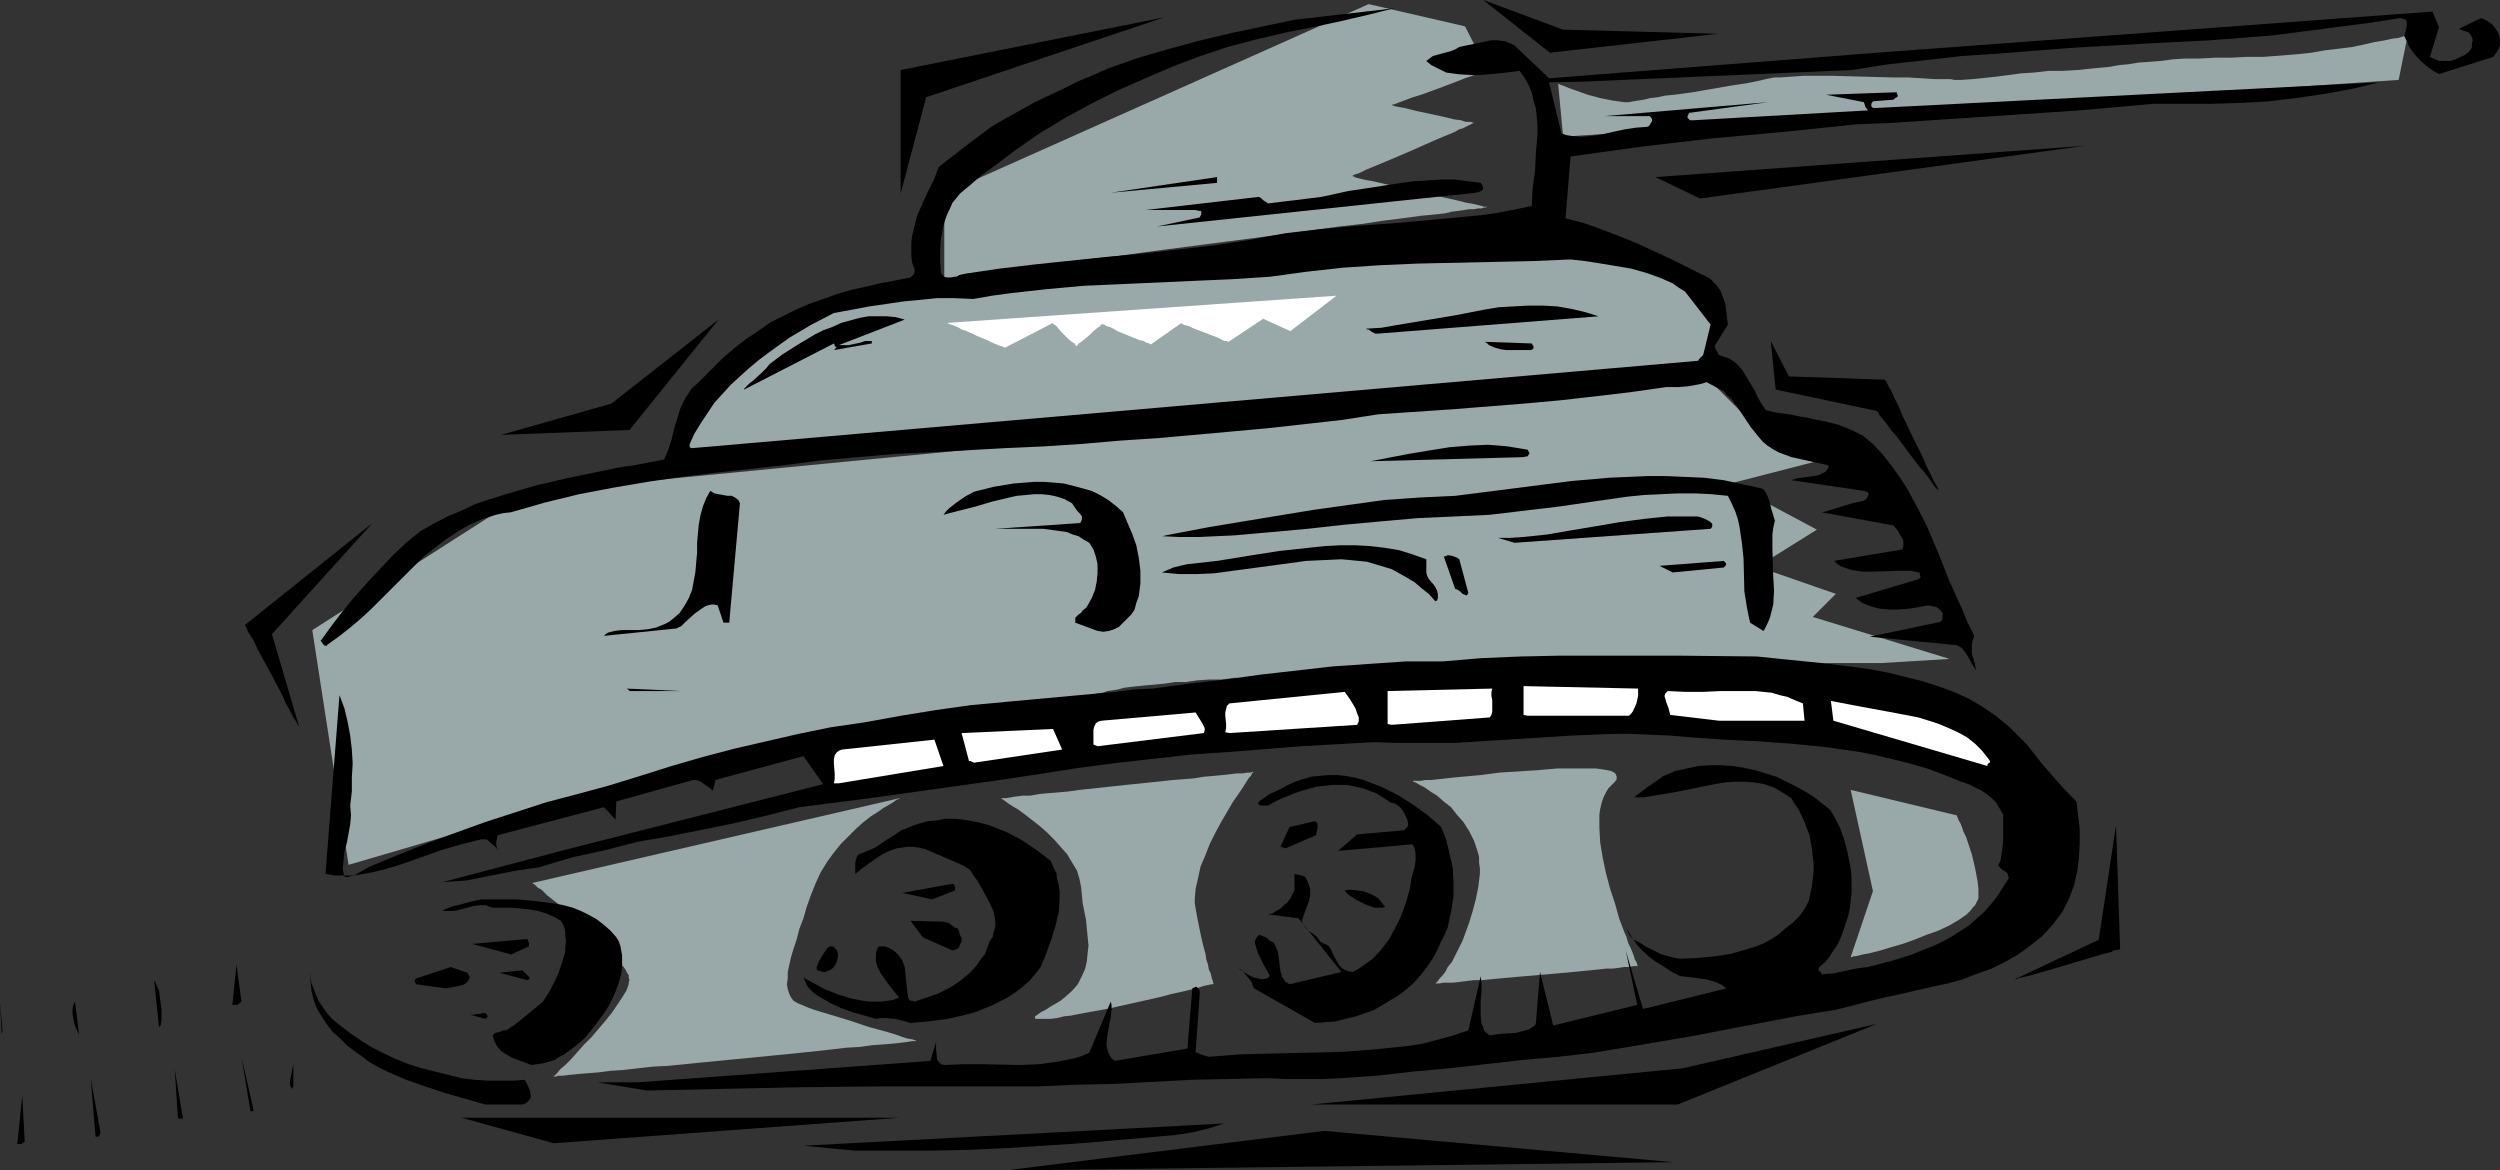 <?xml version="1.0" encoding="UTF-8" standalone="no"?>
<svg
   version="1.0"
   width="129.724mm"
   height="60.733mm"
   id="svg67"
   sodipodi:docname="Tank 21.wmf"
   xmlns:inkscape="http://www.inkscape.org/namespaces/inkscape"
   xmlns:sodipodi="http://sodipodi.sourceforge.net/DTD/sodipodi-0.dtd"
   xmlns="http://www.w3.org/2000/svg"
   xmlns:svg="http://www.w3.org/2000/svg">
  <rect width="100%" height="100%" fill="#333333" stroke="none"/>
  <sodipodi:namedview
     id="namedview67"
     pagecolor="#ffffff"
     bordercolor="#000000"
     borderopacity="0.25"
     inkscape:showpageshadow="2"
     inkscape:pageopacity="0.0"
     inkscape:pagecheckerboard="0"
     inkscape:deskcolor="#d1d1d1"
     inkscape:document-units="mm" />
  <defs
     id="defs1">
    <pattern
       id="WMFhbasepattern"
       patternUnits="userSpaceOnUse"
       width="6"
       height="6"
       x="0"
       y="0" />
  </defs>
  <path
     style="fill:#99a8a8;fill-opacity:1;fill-rule:evenodd;stroke:none"
     d="m 362.953,154.912 4.363,19.869 -4.363,12.923 v 0 h 0.323 l 0.162,-0.162 h 0.485 l 0.646,-0.162 0.646,-0.162 0.808,-0.162 0.808,-0.162 1.939,-0.485 2.101,-0.646 2.262,-0.646 2.262,-0.808 2.424,-0.969 2.262,-0.808 2.101,-0.969 1.939,-1.131 1.616,-1.131 0.646,-0.646 0.485,-0.646 0.485,-0.485 0.323,-0.646 0.323,-0.646 v -0.646 -1.292 l -0.162,-1.454 -0.485,-2.585 -0.646,-2.746 -0.808,-2.423 -0.323,-0.969 -0.485,-0.969 -0.323,-0.969 -0.323,-0.808 -0.323,-0.485 -0.162,-0.485 -0.162,-0.323 v -0.162 z"
     id="path1" />
  <path
     style="fill:#99a8a8;fill-opacity:1;fill-rule:evenodd;stroke:none"
     d="m 276.982,153.135 h 0.162 v 0.162 l 0.485,0.162 0.808,0.485 0.97,0.485 1.131,0.808 1.293,0.808 1.293,1.131 1.454,1.131 1.131,1.454 1.293,1.454 1.131,1.777 0.97,1.938 0.646,1.938 0.323,1.131 v 1.131 l 0.162,1.131 v 1.131 l -0.162,1.292 -0.162,1.292 -0.485,2.423 -0.646,2.423 -0.646,2.1 -0.646,1.777 -0.646,1.777 -0.808,1.615 -0.646,1.292 -0.646,1.292 -0.808,0.969 -0.485,0.969 -0.646,0.808 -0.485,0.485 -0.323,0.485 -0.323,0.323 -0.162,0.162 h -0.162 0.485 0.485 l 0.808,-0.162 h 0.808 1.131 l 1.293,-0.162 1.293,-0.162 1.454,-0.162 h 1.454 l 3.394,-0.323 3.555,-0.323 7.595,-0.646 3.555,-0.323 3.232,-0.323 1.616,-0.162 1.454,-0.162 h 1.293 l 1.293,-0.162 0.97,-0.162 h 0.97 l 0.808,-0.162 h 0.485 0.323 0.162 l -0.162,-0.162 v -0.162 l -0.162,-0.485 -0.323,-0.485 -0.162,-0.646 -0.323,-0.808 -0.323,-0.808 -0.485,-0.969 -0.323,-1.131 -0.485,-1.131 -0.97,-2.585 -0.808,-2.908 -0.97,-2.908 -0.808,-3.069 -0.646,-3.069 -0.485,-2.908 -0.162,-2.908 v -1.292 -1.292 l 0.162,-1.131 0.323,-1.292 0.323,-0.969 0.485,-0.969 0.485,-0.808 0.646,-0.646 0.646,-0.646 0.323,-0.485 v -0.485 l -0.162,-0.485 -0.323,-0.323 -0.646,-0.323 -0.808,-0.162 -0.97,-0.162 -1.131,-0.162 h -1.293 -1.454 -1.616 -1.616 -1.616 l -3.717,0.323 -7.595,0.485 -3.717,0.485 -3.555,0.323 -1.778,0.162 -1.454,0.162 -1.454,0.162 -1.454,0.162 h -1.131 l -0.97,0.162 h -0.97 z"
     id="path2" />
  <path
     style="fill:#99a8a8;fill-opacity:1;fill-rule:evenodd;stroke:none"
     d="m 196.344,156.528 v 0 l 0.162,0.162 0.485,0.323 0.646,0.485 0.97,0.646 1.131,0.646 1.293,0.969 1.454,1.131 1.454,1.131 1.454,1.292 1.293,1.292 1.293,1.454 1.293,1.454 0.97,1.615 0.97,1.615 0.485,1.615 0.323,1.615 0.323,3.231 0.646,3.231 0.323,3.392 0.162,1.615 -0.162,1.454 -0.162,1.615 -0.323,1.454 -0.646,1.454 -0.808,1.615 -1.131,1.292 -1.454,1.292 -0.808,0.646 -0.808,0.485 -1.131,0.646 -0.97,0.646 -0.646,0.323 -0.323,0.162 -0.646,0.485 -0.485,0.323 v 0.323 l 0.162,0.162 h 0.485 0.646 0.808 0.97 l 1.293,-0.162 1.293,-0.323 1.454,-0.162 1.616,-0.323 1.778,-0.323 3.555,-0.646 7.272,-1.615 3.555,-0.808 1.778,-0.485 1.454,-0.323 1.454,-0.323 1.293,-0.323 1.293,-0.323 0.97,-0.323 0.808,-0.162 0.646,-0.162 h 0.323 l 0.162,-0.162 v 0 l -0.162,-0.162 v -0.323 l -0.162,-0.323 -0.162,-0.646 -0.162,-0.646 -0.323,-0.646 -0.162,-0.969 -0.323,-0.969 -0.162,-1.131 -0.323,-1.131 -0.323,-1.292 -0.323,-1.454 -0.323,-1.615 -0.323,-1.615 -0.323,-1.777 -0.162,-0.969 v -0.969 l 0.162,-1.938 0.485,-2.1 0.485,-2.261 0.97,-2.261 0.808,-2.1 1.131,-2.261 1.131,-2.1 1.131,-1.938 1.131,-1.938 1.131,-1.615 0.97,-1.454 0.808,-1.292 0.323,-0.485 0.323,-0.323 0.162,-0.323 0.162,-0.323 h 0.162 v -0.162 h -0.162 l -0.323,0.162 h -0.646 l -0.97,0.162 h -1.131 l -1.454,0.162 -1.454,0.162 -1.616,0.162 -1.939,0.162 -1.939,0.323 -2.101,0.162 -2.101,0.162 -4.525,0.485 -4.686,0.485 -4.525,0.485 -4.525,0.485 -2.262,0.323 -1.939,0.162 -1.939,0.162 -1.778,0.162 -1.778,0.323 h -1.454 l -1.293,0.162 -0.97,0.162 -0.97,0.162 h -0.646 z"
     id="path3" />
  <path
     style="fill:#99a8a8;fill-opacity:1;fill-rule:evenodd;stroke:none"
     d="m 104.393,173.166 72.074,-16.638 -0.162,0.162 -0.485,0.162 -0.646,0.485 -0.808,0.485 -1.131,0.646 -1.131,0.808 -1.293,0.808 -1.454,1.131 -1.454,1.292 -1.454,1.454 -1.454,1.454 -1.454,1.777 -1.293,1.777 -1.293,2.1 -0.97,2.1 -0.97,2.423 -0.808,2.261 -0.646,2.261 -0.808,2.1 -0.485,1.938 -0.646,1.938 -0.485,1.615 -0.323,1.454 -0.323,1.454 v 1.292 l -0.162,1.131 0.162,0.969 0.323,0.969 0.323,0.646 0.485,0.646 0.808,0.485 0.808,0.323 1.131,0.485 1.293,0.485 1.616,0.485 1.616,0.485 3.717,1.131 3.878,1.292 1.778,0.485 1.778,0.485 1.616,0.485 1.293,0.485 1.131,0.323 0.97,0.162 0.323,0.162 h 0.162 l 0.162,0.162 v 0 0 h -0.162 -0.162 -0.485 l -0.97,0.162 -1.293,0.162 -1.454,0.162 -1.939,0.162 -2.262,0.162 -2.262,0.323 -2.747,0.162 -2.747,0.323 -2.909,0.323 -3.07,0.323 -6.464,0.646 -6.626,0.646 -6.626,0.646 -6.464,0.646 -3.07,0.162 -2.909,0.323 -2.747,0.323 -2.586,0.162 -2.424,0.323 -2.101,0.162 -1.939,0.162 -1.616,0.162 -1.293,0.162 h -0.97 l -0.323,0.162 h -0.485 v -0.162 h 0.162 l 0.162,-0.162 0.323,-0.323 0.646,-0.808 0.97,-0.808 1.131,-1.131 1.293,-1.454 1.293,-1.454 1.454,-1.454 2.747,-3.231 1.293,-1.615 0.97,-1.454 0.97,-1.454 0.808,-1.292 0.485,-1.292 v -0.485 l 0.162,-0.323 -0.162,-0.485 v -0.485 l -0.323,-0.485 -0.323,-0.646 -0.485,-0.646 -0.485,-0.646 -1.293,-1.454 -1.454,-1.615 -1.454,-1.615 -3.555,-3.069 -1.778,-1.615 -1.778,-1.454 -1.616,-1.292 -1.454,-1.131 -1.131,-1.131 -0.646,-0.323 -0.323,-0.323 -0.323,-0.323 -0.323,-0.162 z"
     id="path4" />
  <path
     style="fill:#99a8a8;fill-opacity:1;fill-rule:evenodd;stroke:none"
     d="m 305.585,16.477 0.97,10.338 163.862,-11.146 1.778,-8.723 h -0.162 v 0 l -0.323,0.162 h -0.323 l -0.485,0.162 -0.485,0.162 -1.293,0.162 -1.454,0.323 -1.939,0.323 -2.101,0.485 -2.262,0.485 -2.586,0.323 -2.747,0.323 -2.747,0.485 -3.07,0.323 -6.302,0.485 h -3.232 l -3.232,0.162 h -3.07 l -2.909,0.162 h -2.747 l -2.586,0.162 -2.424,0.323 -2.101,0.162 -2.262,0.162 -1.939,0.323 -1.778,0.162 -1.778,0.323 -3.394,0.323 -3.07,0.323 -2.909,0.162 h -2.747 l -2.747,0.323 -2.586,0.162 -2.424,0.323 -2.424,0.323 -4.686,0.485 -2.262,0.162 h -1.293 l -0.808,-0.162 h -0.97 -2.101 l -2.586,-0.162 -2.586,-0.162 h -2.909 l -5.979,-0.162 -5.979,-0.162 h -2.909 -2.747 l -2.424,0.162 -2.262,0.162 h -1.131 l -1.616,0.323 -0.646,0.162 -1.454,0.323 -1.616,0.323 -3.232,0.485 -7.434,1.292 -3.555,0.485 -1.778,0.162 -1.454,0.323 -1.454,0.162 -1.293,0.323 -1.131,0.162 -0.97,0.162 -0.808,0.162 h -0.97 l -1.131,-0.162 -1.131,-0.162 -2.424,-0.485 -2.424,-0.646 -2.262,-0.808 -0.97,-0.323 -0.808,-0.323 -0.808,-0.323 -0.485,-0.162 -0.323,-0.162 z"
     id="path5" />
  <path
     style="fill:#99a8a8;fill-opacity:1;fill-rule:evenodd;stroke:none"
     d="M 287.324,5.169 268.417,0.808 185.193,37.961 v 0.162 0.646 15.023 0.485 0.162 h 0.323 0.485 0.485 l 0.646,-0.162 h 0.646 l 0.97,-0.162 1.131,-0.162 1.131,-0.162 1.131,-0.162 1.454,-0.162 1.454,-0.162 1.616,-0.162 1.616,-0.323 3.555,-0.323 3.878,-0.646 4.202,-0.485 4.363,-0.646 4.686,-0.485 4.686,-0.646 4.848,-0.646 19.877,-2.585 4.848,-0.646 4.848,-0.646 4.525,-0.646 4.363,-0.485 4.202,-0.646 3.878,-0.485 3.555,-0.485 1.778,-0.162 1.616,-0.162 1.454,-0.162 1.293,-0.323 1.293,-0.162 1.131,-0.162 0.97,-0.162 h 0.97 l 0.808,-0.162 h 0.646 l 0.485,-0.162 h 0.323 l 0.323,-0.162 v 0 0 h -0.323 -0.323 l -0.485,-0.162 -0.646,-0.162 -0.646,-0.162 -0.808,-0.162 -0.97,-0.162 -1.939,-0.485 -2.262,-0.485 -4.848,-1.131 -5.01,-1.131 -2.101,-0.485 -2.101,-0.485 -0.97,-0.162 -0.808,-0.162 -0.646,-0.162 -0.646,-0.162 -0.485,-0.162 -0.162,-0.162 h -0.323 v 0 0 l 0.162,-0.162 0.323,-0.162 0.485,-0.162 0.485,-0.162 0.646,-0.323 0.646,-0.323 0.808,-0.323 1.939,-0.808 1.939,-0.808 4.525,-1.938 4.363,-1.938 1.939,-0.808 1.939,-0.808 0.808,-0.485 0.646,-0.162 0.646,-0.323 0.646,-0.323 0.323,-0.162 0.323,-0.162 0.323,-0.162 v 0 h -0.162 l -0.485,-0.162 h -0.97 l -0.97,-0.323 -1.293,-0.162 -1.293,-0.323 -2.909,-0.646 -3.07,-0.646 -1.293,-0.323 -1.293,-0.323 -0.97,-0.162 -0.808,-0.162 -0.485,-0.162 -0.162,-0.162 v 0 0 h 0.162 0.162 l 0.485,-0.162 0.808,-0.323 1.293,-0.485 1.293,-0.485 1.616,-0.485 3.555,-1.292 3.394,-1.292 1.616,-0.646 1.454,-0.485 1.131,-0.485 0.97,-0.323 0.646,-0.162 0.162,-0.162 v 0 z"
     id="path6" />
  <path
     style="fill:#99a8a8;fill-opacity:1;fill-rule:evenodd;stroke:none"
     d="M 68.357,169.612 61.246,123.574 103.424,96.598 334.835,74.145 l 10.827,10.823 14.382,4.523 -20.685,5.331 16.968,9.046 -11.635,7.269 15.352,5.331 -4.525,4.523 26.826,8.238 -13.413,0.808 h -3.232 -1.131 -5.979 l -1.778,0.162 h -4.04 -2.262 -2.262 -2.424 -2.586 l -5.171,0.162 -5.656,0.162 h -5.979 l -6.141,0.162 h -6.302 l -6.464,0.162 -6.464,0.162 -13.251,0.323 -13.251,0.323 -6.302,0.323 -6.302,0.162 -6.141,0.162 -5.656,0.323 -5.494,0.323 h -2.586 l -2.586,0.323 h -2.424 l -2.262,0.162 -2.262,0.323 h -2.101 l -2.101,0.323 -1.778,0.162 -1.778,0.162 -1.616,0.162 -1.454,0.162 -1.293,0.162 -1.131,0.323 -0.97,0.162 -1.131,0.162 -0.97,0.323 -1.131,0.162 -1.293,0.323 -2.747,0.646 -3.07,0.646 -3.394,0.646 -3.555,0.808 -3.878,0.808 -4.04,0.646 -4.04,0.969 -4.363,0.808 -9.05,1.777 -18.261,3.715 -4.525,0.969 -4.363,0.808 -4.363,0.969 -4.202,0.808 -4.04,0.808 -3.717,0.646 -3.555,0.646 -3.394,0.808 -2.909,0.485 -2.747,0.646 -1.293,0.162 -1.131,0.162 -1.131,0.323 -0.808,0.162 -0.97,0.162 -0.808,0.162 -0.485,0.162 -0.646,0.162 h -0.485 -0.162 l -0.323,0.162 v 0 z"
     id="path7" />
  <path
     style="fill:#000000;fill-opacity:1;fill-rule:evenodd;stroke:none"
     d="m 167.741,225.665 h 7.272 7.434 l 7.434,-0.162 7.272,-0.323 7.434,-0.485 7.434,-0.485 14.867,-1.292 3.555,-0.323 3.232,-0.485 3.394,-0.808 1.454,-0.485 1.616,-0.485 -82.578,4.361 z"
     id="path8" />
  <path
     style="fill:#000000;fill-opacity:1;fill-rule:evenodd;stroke:none"
     d="m 4.202,224.372 0.646,-0.485 -0.485,-9.046 -0.97,9.531 z"
     id="path9" />
  <path
     style="fill:#000000;fill-opacity:1;fill-rule:evenodd;stroke:none"
     d="m 19.392,222.918 0.323,-0.808 -1.939,-10.661 0.97,11.469 z"
     id="path10" />
  <path
     style="fill:#000000;fill-opacity:1;fill-rule:evenodd;stroke:none"
     d="m 35.875,219.365 -1.616,-9.692 0.646,9.692 z"
     id="path11" />
  <path
     style="fill:#000000;fill-opacity:1;fill-rule:evenodd;stroke:none"
     d="m 49.773,217.911 -2.424,-10.661 1.778,10.661 z"
     id="path12" />
  <path
     style="fill:#000000;fill-opacity:1;fill-rule:evenodd;stroke:none"
     d="m 95.182,216.619 h 7.272 l 0.485,-0.162 0.323,-0.162 0.485,-0.485 0.323,-0.485 v -0.646 l -0.162,-0.808 -0.323,-0.808 -0.323,-0.646 -0.323,-0.646 -2.262,0.162 h -2.586 -2.424 l -2.586,-0.162 -2.586,-0.323 -2.586,-0.646 -2.586,-0.646 -2.586,-0.646 -2.586,-0.808 -2.424,-0.969 -2.424,-1.131 -2.262,-1.131 -2.101,-1.292 -2.101,-1.454 -1.939,-1.454 -1.778,-1.454 -0.97,-1.131 -0.808,-1.131 -0.808,-1.131 -0.485,-1.131 -0.485,-1.292 -0.485,-1.131 -0.162,-1.131 -0.162,-1.131 0.162,1.938 0.162,1.777 0.485,1.938 0.646,1.615 0.97,1.615 0.97,1.454 1.131,1.454 1.293,1.131 1.454,1.454 1.454,1.131 1.616,1.131 1.454,1.131 1.778,0.969 1.616,0.808 3.717,1.615 3.717,1.292 3.878,1.292 z"
     id="path13" />
  <path
     style="fill:#000000;fill-opacity:1;fill-rule:evenodd;stroke:none"
     d="m 57.53,213.065 v -5.815 0 0.646 0.808 l -0.323,1.615 -0.162,0.808 -0.162,0.808 v 0.808 l 0.323,0.808 z"
     id="path14" />
  <path
     style="fill:#000000;fill-opacity:1;fill-rule:evenodd;stroke:none"
     d="m 126.856,213.873 15.029,-0.323 15.19,-0.323 15.352,-0.162 h 15.352 7.757 7.757 l 7.595,-0.323 7.595,-0.162 15.029,-0.808 7.595,-0.162 7.595,-0.162 3.555,0.162 h 7.272 l 3.555,-0.162 6.949,-0.485 7.11,-0.808 7.11,-0.646 7.11,-0.808 7.11,-0.808 7.272,-0.646 6.949,-0.808 6.787,-1.131 6.626,-1.131 6.626,-1.131 6.626,-1.292 6.787,-1.292 6.787,-1.292 7.11,-1.131 6.302,-1.615 3.232,-0.808 3.07,-0.646 6.302,-1.454 3.07,-0.646 2.909,-0.808 2.909,-1.131 2.747,-0.969 2.586,-1.292 2.586,-1.454 2.424,-1.777 2.262,-1.777 2.101,-2.261 0.97,-1.292 0.97,-1.292 0.646,-1.292 0.646,-1.292 0.97,-2.585 0.646,-2.746 0.323,-2.746 0.162,-2.746 v -2.746 l -0.323,-2.746 -0.323,-2.746 -1.939,-1.938 -1.616,-1.777 -3.232,-3.715 -2.909,-3.715 -1.778,-1.777 -1.778,-1.777 -2.586,-2.1 -2.586,-1.777 -2.747,-1.615 -2.909,-1.292 -3.07,-1.131 -3.07,-0.969 -3.232,-0.808 -3.232,-0.808 -3.232,-0.646 -3.394,-0.485 -6.626,-0.808 -3.232,-0.323 -3.232,-0.323 -6.302,-0.646 -15.514,-0.162 h -7.757 -7.595 -7.757 l -7.595,0.162 -7.757,0.323 -7.595,0.646 h -7.272 l -7.11,0.485 -7.11,0.485 -7.11,0.808 -7.11,0.808 -6.949,0.969 -7.11,0.808 -7.272,0.969 -3.555,0.162 -3.717,0.485 -7.11,0.646 -14.059,1.292 -6.949,0.646 -6.949,0.969 -6.949,1.131 -7.11,1.292 -6.626,0.969 -6.302,1.292 -6.302,1.454 -6.302,1.454 -6.141,1.615 -6.141,1.777 -6.141,1.938 -6.302,1.938 -5.979,1.615 -6.141,1.615 -5.979,1.938 -5.979,1.938 -5.818,2.1 -5.656,2.1 -5.656,2.261 -5.494,2.261 -1.454,0.808 -1.131,0.646 -0.646,0.323 -0.646,0.162 -0.646,0.162 -0.485,-0.162 -0.162,-0.646 -0.162,-0.808 0.162,-1.777 0.162,-1.615 0.485,-1.777 0.646,-3.554 0.162,-1.777 -0.162,-1.938 0.323,-2.746 v -2.746 l 0.162,-2.746 -0.162,-2.746 -0.323,-2.746 -0.485,-2.585 -0.646,-2.746 -0.97,-2.585 -2.747,35.053 1.778,0.323 h 1.939 1.778 l 1.939,-0.323 1.778,-0.323 2.101,-0.485 3.717,-1.131 7.757,-2.746 3.878,-1.131 1.939,-0.485 1.939,-0.485 h 0.485 0.485 l 0.485,0.323 0.323,0.323 0.97,0.808 0.808,0.808 -0.485,-0.646 -0.162,-0.808 0.162,-0.808 0.162,-0.808 20.846,-5.492 2.262,2.423 0.162,-3.554 15.029,-4.2 h 0.646 l 0.485,0.162 0.323,0.162 0.485,0.323 0.97,0.646 0.485,0.323 0.485,0.485 0.323,-1.131 0.162,-0.969 17.291,-4.685 3.878,5.492 -51.389,13.084 -23.27,6.138 2.262,-0.162 2.424,-0.162 4.848,-0.969 4.848,-0.969 2.262,-0.323 2.262,-0.323 6.464,-1.938 6.626,-1.454 6.302,-1.615 6.464,-1.131 6.464,-1.292 6.302,-1.292 6.141,-1.454 6.302,-1.615 13.898,-1.777 13.898,-1.938 13.736,-1.938 13.574,-2.1 7.434,-0.969 7.272,-0.808 7.11,-0.808 7.272,-0.485 14.221,-1.131 14.382,-0.808 4.04,0.162 h 3.878 7.757 l 7.757,-0.485 15.352,-0.969 7.757,-0.323 h 3.717 l 3.878,0.162 3.717,0.162 3.878,0.323 6.787,0.485 6.787,0.323 6.626,0.485 6.626,0.646 6.626,0.969 3.232,0.646 3.394,0.808 3.232,0.808 3.394,0.969 3.394,1.292 3.232,1.292 1.454,0.485 1.293,0.646 1.293,0.646 0.97,0.646 0.97,0.808 0.97,0.969 0.646,1.131 0.646,1.131 v 5.331 l -0.162,1.292 -0.162,1.131 -0.162,1.131 -0.485,1.131 0.323,0.323 0.162,0.162 0.323,0.323 0.323,0.162 0.646,0.485 0.162,0.485 0.162,0.485 -1.131,1.777 -1.131,1.777 -1.293,1.615 -1.293,1.454 -1.616,1.454 -1.454,1.292 -1.778,1.131 -1.778,1.131 -1.778,0.969 -1.778,0.808 -2.101,0.808 -1.939,0.808 -4.202,1.292 -4.363,1.131 -1.293,0.162 -1.131,0.162 -2.262,0.485 -2.262,0.485 h -0.97 l -1.131,0.162 -0.162,-0.323 v -0.162 l -0.323,-0.162 h -0.162 v -0.162 -0.162 l 0.162,-0.485 1.131,-0.969 0.808,-0.969 0.808,-1.292 0.808,-1.131 0.646,-1.454 0.485,-1.292 0.485,-1.454 0.485,-1.454 0.323,-1.454 0.162,-1.615 0.162,-1.454 v -1.615 -1.615 l -0.162,-1.615 -0.323,-1.615 -0.323,-1.615 -0.646,-2.423 -0.808,-2.261 -0.485,-0.969 -0.485,-0.969 -0.485,-0.808 -0.485,-0.808 -1.454,-1.131 -1.616,-1.292 -1.778,-1.131 -1.778,-0.969 -1.939,-0.969 -1.939,-0.969 -2.101,-0.646 -2.101,-0.646 -2.262,-0.485 -2.101,-0.323 -2.262,-0.162 h -2.262 l -2.262,0.162 -2.262,0.485 -2.262,0.485 -2.262,0.969 -1.616,1.131 -1.454,0.969 -2.747,2.1 h 1.939 l 1.939,-0.323 3.878,-0.646 4.04,-0.808 4.04,-0.808 1.939,-0.323 2.101,-0.162 h 1.939 l 1.939,0.162 1.778,0.323 1.939,0.646 1.616,0.969 1.778,1.131 0.646,1.131 0.808,1.131 1.131,2.423 0.97,2.585 0.485,2.746 0.162,1.454 0.162,1.454 v 1.454 l -0.162,1.454 -0.162,1.454 -0.323,1.454 -0.323,1.454 -0.646,1.292 -1.131,1.615 -1.293,1.292 -1.454,1.131 -1.293,1.131 -1.454,0.969 -1.454,0.808 -1.616,0.646 -1.616,0.485 -1.616,0.485 -1.616,0.485 -3.232,0.485 -3.394,0.323 -3.394,0.162 -1.616,-0.323 -1.293,-0.323 -0.97,-0.323 -0.97,-0.485 -0.97,-0.485 -0.97,-0.485 -0.97,-0.646 -1.293,-0.646 -0.808,-0.808 -0.323,-0.646 -0.323,-0.808 0.97,1.615 0.97,1.454 1.131,1.292 1.454,1.292 1.293,0.969 1.616,0.969 1.454,0.969 1.616,0.808 2.747,0.323 1.131,0.162 1.293,0.162 1.131,0.323 0.97,0.323 0.97,0.485 0.808,0.646 -16.322,4.038 -3.394,-11.469 2.262,10.661 -16.483,4.038 -2.586,-10.5 -0.808,10.015 -0.162,0.485 -0.485,0.323 -0.808,0.485 -1.293,0.323 -1.131,0.323 -2.747,0.162 -1.293,0.162 -1.131,0.162 -0.646,-0.485 -0.485,-0.485 -0.162,-0.646 -0.323,-0.646 -0.162,-1.454 v -1.454 -1.615 l 0.162,-1.777 v -1.454 l -0.162,-1.615 -2.424,10.661 -2.909,0.969 -2.909,0.808 -3.07,0.808 -3.07,0.485 -3.232,0.323 -3.07,0.323 -6.464,0.485 -13.251,0.323 -6.626,0.162 -6.302,0.485 -1.616,-0.485 -0.646,-0.323 h -0.323 v 0 l 0.808,-11.631 v -0.485 l -0.162,-0.323 -0.162,-0.162 -0.162,-0.162 -0.162,-0.162 h -0.162 l -0.323,0.162 -0.323,0.162 -0.97,11.792 -14.221,2.423 -0.646,-0.485 -0.323,-0.485 -0.323,-0.646 -0.162,-0.646 -0.162,-0.646 v -0.808 l 0.162,-1.454 0.646,-3.392 0.162,-1.615 v -0.808 l -0.162,-0.646 -4.202,10.015 -1.454,0.646 -1.616,0.485 -1.616,0.323 -1.616,0.323 -3.555,0.485 -3.717,0.162 -7.434,-0.162 h -3.878 l -3.555,0.162 -0.646,-0.162 -0.485,-0.485 -0.323,-0.485 v -0.485 l -0.162,-1.454 v -1.454 l -1.131,3.715 -57.368,4.2 h -7.918 z"
     id="path15" />
  <path
     style="fill:#000000;fill-opacity:1;fill-rule:evenodd;stroke:none"
     d="m 104.232,208.865 1.131,-0.162 1.131,-0.162 1.131,-0.323 1.131,-0.323 0.97,-0.646 0.97,-0.485 1.939,-1.454 1.939,-1.615 1.616,-1.938 1.454,-1.938 1.293,-1.777 0.97,-1.777 0.808,-1.777 0.646,-1.777 0.485,-1.777 0.162,-1.777 v -1.777 l -0.323,-1.777 -0.323,-0.969 -0.485,-0.808 -1.131,-1.292 -1.293,-1.131 -1.454,-1.131 -1.454,-0.808 -1.616,-0.808 -1.616,-0.646 -1.778,-0.485 -1.778,-0.323 -3.717,-0.485 -3.717,-0.323 h -3.717 -3.232 l -2.262,0.485 -2.262,0.646 -0.97,0.162 -0.808,0.323 -0.808,0.323 -0.485,0.323 h 1.131 1.293 l 2.424,-0.646 1.293,-0.323 1.131,-0.162 h 1.293 l 0.646,0.323 0.646,0.162 h 1.939 1.778 l 1.616,0.162 1.778,0.162 1.778,0.323 1.616,0.485 1.454,0.646 1.454,0.808 0.485,0.969 0.323,0.969 v 0.969 l 0.162,1.131 -0.162,0.969 v 1.131 l -0.646,2.1 -0.646,1.938 -0.97,2.1 -0.97,1.777 -1.131,1.777 -1.939,1.615 -1.778,1.454 -1.778,1.454 -1.778,1.131 h -0.646 l -0.646,0.323 -0.808,0.162 -0.485,0.485 0.162,0.646 0.162,0.485 0.485,0.969 0.808,0.969 0.97,0.646 1.131,0.646 1.293,0.485 1.293,0.485 z"
     id="path16" />
  <path
     style="fill:#000000;fill-opacity:1;fill-rule:evenodd;stroke:none"
     d="M 0.485,202.08 0,196.427 l 0.323,6.461 z"
     id="path17" />
  <path
     style="fill:#000000;fill-opacity:1;fill-rule:evenodd;stroke:none"
     d="m 15.514,202.888 -0.808,-6.461 -0.323,0.646 -0.162,0.808 v 0.969 l 0.162,0.808 0.162,0.969 0.323,0.969 0.323,0.646 z"
     id="path18" />
  <path
     style="fill:#000000;fill-opacity:1;fill-rule:evenodd;stroke:none"
     d="m 31.512,201.111 0.162,-0.969 v -1.131 -1.131 l -0.162,-1.131 -0.162,-1.131 -0.162,-1.292 -0.485,-1.131 -0.485,-0.969 0.97,9.208 z"
     id="path19" />
  <path
     style="fill:#000000;fill-opacity:1;fill-rule:evenodd;stroke:none"
     d="m 178.568,200.627 3.555,-0.323 3.717,-0.485 3.555,-0.808 1.778,-0.485 1.616,-0.646 1.616,-0.646 1.616,-0.808 1.616,-0.808 1.454,-0.969 1.454,-1.131 1.293,-1.131 1.131,-1.292 1.131,-1.454 1.131,-2.746 0.97,-2.746 0.808,-2.585 0.646,-2.746 0.162,-2.585 v -1.292 l -0.162,-1.292 -0.323,-1.292 -0.162,-1.131 -0.646,-1.292 -0.485,-1.131 -2.747,-2.1 -2.909,-1.938 -1.454,-0.808 -1.616,-0.808 -1.616,-0.646 -1.616,-0.646 -1.778,-0.485 -1.616,-0.323 -1.778,-0.323 -1.778,-0.162 h -1.778 l -1.616,0.323 -1.778,0.162 -1.778,0.485 -0.97,0.323 -0.808,0.323 -1.616,0.646 -1.454,0.969 -1.293,0.808 -2.424,1.615 -1.454,0.646 -1.616,0.646 -0.323,0.162 -0.162,0.323 -0.162,0.485 -0.162,0.646 v 1.777 0.485 l 0.97,-0.808 1.293,-0.969 1.616,-1.131 1.454,-0.969 1.778,-0.808 0.97,-0.323 1.131,-0.162 0.97,-0.162 h 1.131 l 1.131,0.162 1.293,0.323 2.262,0.969 2.262,0.969 2.262,0.969 0.97,0.485 0.97,0.646 0.97,1.454 0.485,0.646 0.485,0.808 0.97,1.777 0.97,1.777 0.808,1.777 0.162,0.969 0.162,0.969 v 0.969 l -0.323,0.969 -0.162,0.969 -0.646,0.969 -0.485,1.292 -0.485,1.292 -0.808,0.969 -0.646,0.969 -0.808,0.969 -0.808,0.808 -1.778,1.454 -1.939,1.292 -2.262,1.131 -2.262,0.808 -2.424,0.808 -0.485,-0.162 h -0.323 l -0.323,-0.323 -0.162,-0.323 -0.323,-2.908 -0.162,-1.454 -0.162,-1.615 -0.485,-1.292 -0.485,-0.646 -0.323,-0.485 -0.485,-0.485 -0.646,-0.485 -0.646,-0.323 -0.808,-0.323 h -0.646 -0.646 l -0.323,0.808 -0.162,0.646 v 0.646 0.808 l 0.323,1.131 0.646,1.292 0.808,1.131 0.808,1.131 1.939,2.423 -1.131,0.485 -1.131,0.162 -1.131,0.162 h -1.131 -1.293 l -1.293,-0.162 -2.424,-0.485 -2.586,-0.808 -2.424,-0.969 -2.101,-1.131 -2.101,-1.131 0.323,0.646 0.323,0.808 0.485,0.646 0.646,0.646 0.808,0.646 0.808,0.485 1.939,1.131 2.101,0.969 2.262,0.808 2.262,0.646 2.262,0.646 0.97,-0.162 h 0.97 l 1.616,0.162 1.616,0.323 z"
     id="path20" />
  <path
     style="fill:#000000;fill-opacity:1;fill-rule:evenodd;stroke:none"
     d="m 257.913,200.627 1.939,-0.162 2.101,-0.162 1.939,-0.485 1.939,-0.485 1.939,-0.646 1.778,-0.646 1.616,-0.969 1.616,-0.969 1.616,-0.969 1.454,-1.131 1.454,-1.292 1.293,-1.454 1.131,-1.454 1.131,-1.615 0.97,-1.777 0.808,-1.777 0.646,-1.292 0.646,-1.454 0.323,-1.615 0.323,-1.454 0.485,-2.908 v -2.908 l -0.162,-2.908 -0.646,-2.746 -0.646,-2.746 -0.97,-2.423 -2.586,-2.261 -2.909,-2.1 -3.07,-1.938 -1.616,-0.808 -1.616,-0.808 -1.778,-0.646 -1.616,-0.646 -1.778,-0.485 -1.778,-0.323 -1.616,-0.162 h -1.778 l -1.778,0.162 -1.616,0.162 -1.616,0.485 -1.454,0.485 -1.454,0.646 -1.131,0.646 -2.424,1.131 -2.101,1.454 -0.162,0.323 v 0.323 h 0.162 l 0.323,0.162 h 0.808 0.646 l 1.131,-0.646 1.293,-0.646 2.747,-1.131 1.454,-0.485 2.909,-0.808 3.07,-0.323 h 1.454 1.454 l 1.616,0.323 1.454,0.323 1.293,0.485 1.293,0.485 1.293,0.808 0.323,0.162 0.162,0.162 0.323,0.162 0.646,0.485 0.485,0.162 0.646,0.162 0.808,0.646 0.646,0.808 0.485,0.969 0.323,0.646 0.162,0.808 v 0.323 l -0.162,0.323 -0.323,0.323 -0.323,0.323 -9.211,0.808 -3.717,3.231 14.544,-1.292 0.323,0.485 0.162,0.485 0.162,0.969 v 1.131 l -0.162,1.292 -0.323,1.131 -0.323,1.131 -0.162,1.131 -0.162,0.969 -0.808,2.908 -0.97,2.585 -1.131,2.261 -1.131,2.1 -1.454,1.938 -1.616,1.777 -1.939,1.454 -0.97,0.646 -1.131,0.646 -0.97,-0.162 -0.808,-0.323 -0.646,-0.485 -0.485,-0.646 -0.97,-1.777 -0.323,-0.808 -0.485,-0.808 -0.485,-0.323 -0.323,-0.162 -0.485,-0.162 -0.485,-0.323 -0.323,-0.485 -0.323,-0.485 -1.131,-0.808 -0.485,-0.323 -0.485,-0.485 -0.485,-0.646 -0.323,-0.808 0.323,-0.969 0.323,-0.969 0.808,-2.1 0.162,-1.131 v -1.131 l -0.323,-0.969 -0.485,-1.131 -0.162,-0.162 -0.162,-0.162 -0.485,-0.162 -0.808,-0.162 -0.646,-0.162 v 3.231 l -0.485,0.969 -0.323,0.646 -0.646,0.808 -0.646,0.485 -0.646,0.646 -0.808,0.485 -0.808,0.485 -0.808,0.162 5.979,0.808 8.403,10.5 -10.181,2.423 -0.485,-0.323 -0.323,-0.162 -0.323,-0.485 -0.323,-0.485 -0.323,-1.131 -0.323,-2.423 -0.162,-1.292 -0.485,-1.131 -0.162,-0.485 -0.485,-0.485 -0.485,-0.162 -0.485,-0.485 -0.646,-0.323 -0.485,-0.162 -0.485,-0.162 -0.323,0.323 -0.323,0.485 -0.162,0.485 v 0.323 l 0.323,1.131 0.323,0.969 1.131,2.261 0.646,1.131 0.485,0.969 -0.323,0.323 -0.323,0.162 -0.808,0.162 -0.808,-0.162 -0.808,-0.162 -0.97,-0.485 -0.808,-0.485 -0.808,-0.485 -0.485,-0.646 0.97,0.969 0.808,0.969 0.808,0.969 0.162,0.646 0.323,0.646 z"
     id="path21" />
  <path
     style="fill:#000000;fill-opacity:1;fill-rule:evenodd;stroke:none"
     d="m 95.182,199.819 0.485,-0.485 -0.162,-0.323 -0.323,-0.323 h -0.485 l -0.646,0.162 h -0.646 l -0.485,0.162 h -0.646 l -0.646,-0.162 z"
     id="path22" />
  <path
     style="fill:#000000;fill-opacity:1;fill-rule:evenodd;stroke:none"
     d="m 46.541,197.073 0.808,-0.646 -0.97,-7.269 -0.808,7.915 z"
     id="path23" />
  <path
     style="fill:#000000;fill-opacity:1;fill-rule:evenodd;stroke:none"
     d="m 87.426,193.842 3.394,-0.646 0.485,-0.323 0.485,-0.485 0.162,-0.323 0.162,-0.323 -0.162,-0.485 -0.323,-0.485 -3.232,-1.131 -6.787,2.261 -0.162,0.162 -0.162,0.323 0.162,0.323 0.162,0.323 z"
     id="path24" />
  <path
     style="fill:#000000;fill-opacity:1;fill-rule:evenodd;stroke:none"
     d="m 103.424,192.227 0.485,-0.323 -0.162,-0.323 -0.485,-0.485 -0.808,-0.808 -4.525,0.485 z"
     id="path25" />
  <path
     style="fill:#000000;fill-opacity:1;fill-rule:evenodd;stroke:none"
     d="m 161.923,190.611 0.323,-0.162 0.485,-0.162 0.485,-0.323 0.323,-0.323 0.323,-0.485 0.323,-0.808 0.162,-0.969 -0.162,-0.969 -0.162,-0.162 -0.323,-0.323 -0.323,-0.323 h -0.646 l -0.485,0.323 -0.323,0.485 -0.646,0.969 -0.646,1.131 -0.485,1.131 v 0.323 l 0.162,0.323 0.485,0.162 0.646,0.162 z"
     id="path26" />
  <path
     style="fill:#000000;fill-opacity:1;fill-rule:evenodd;stroke:none"
     d="m 100.838,186.896 2.909,-1.292 v -0.646 l -0.162,-0.323 -0.162,-0.485 -10.827,0.969 7.757,2.1 z"
     id="path27" />
  <path
     style="fill:#000000;fill-opacity:1;fill-rule:evenodd;stroke:none"
     d="m 186.809,186.412 0.97,-0.323 0.162,-0.162 0.162,-0.162 0.162,-0.485 0.323,-0.646 v -0.646 l -0.323,-0.646 -0.162,-0.646 -0.323,-0.646 -0.646,-0.162 -0.323,-0.323 -0.646,-0.485 -0.485,-0.162 -0.485,-0.162 -6.626,-0.162 2.424,3.231 z"
     id="path28" />
  <path
     style="fill:#000000;fill-opacity:1;fill-rule:evenodd;stroke:none"
     d="m 269.548,178.012 h 0.485 0.485 0.646 l 0.485,-0.162 -0.646,-0.808 -0.646,-0.808 -0.97,-0.646 -1.131,-0.485 -0.97,-0.323 -1.293,-0.162 -1.131,-0.162 -1.131,0.162 0.485,0.646 0.646,0.485 1.293,0.808 1.616,0.808 z"
     id="path29" />
  <path
     style="fill:#000000;fill-opacity:1;fill-rule:evenodd;stroke:none"
     d="m 182.769,176.396 4.525,-1.777 v -0.646 l -0.162,-0.485 -0.323,-0.162 -9.858,1.777 z"
     id="path30" />
  <path
     style="fill:#000000;fill-opacity:1;fill-rule:evenodd;stroke:none"
     d="m 252.096,166.381 5.979,-2.585 0.162,-0.646 0.162,-0.808 v -0.323 -0.485 l -0.162,-0.162 -0.323,-0.323 -5.01,1.131 -1.778,3.877 z"
     id="path31" />
  <path
     style="fill:#ffffff;fill-opacity:1;fill-rule:evenodd;stroke:none"
     d="m 164.509,153.62 20.523,-3.392 -1.778,-5.169 -18.099,1.938 -0.485,0.162 -0.485,0.323 -0.162,0.162 -0.323,0.485 -0.162,0.808 v 0.808 l 0.162,1.938 v 1.131 l -0.162,0.808 z"
     id="path32" />
  <path
     style="fill:#ffffff;fill-opacity:1;fill-rule:evenodd;stroke:none"
     d="m 389.779,150.228 v -0.323 l 0.162,-0.162 0.162,-0.162 h 0.162 V 149.42 149.258 l -0.323,-0.485 -1.293,-1.615 -1.293,-1.292 -1.616,-1.292 -1.778,-0.969 -1.778,-0.808 -1.939,-0.808 -1.939,-0.646 -2.101,-0.646 -4.202,-0.808 -4.363,-0.808 -4.363,-0.808 -4.202,-0.808 0.485,3.877 z"
     id="path33" />
  <path
     style="fill:#ffffff;fill-opacity:1;fill-rule:evenodd;stroke:none"
     d="m 191.011,149.582 17.291,-2.585 -1.778,-4.038 -17.938,0.808 1.454,5.492 h 0.323 l 0.323,0.162 z"
     id="path34" />
  <path
     style="fill:#ffffff;fill-opacity:1;fill-rule:evenodd;stroke:none"
     d="m 215.251,146.351 20.846,-2.585 0.162,-0.485 v -0.485 l -0.485,-0.969 -1.293,-2.1 -18.422,1.615 -0.646,0.162 -0.485,0.323 -0.323,0.646 -0.162,0.646 v 1.454 1.454 z"
     id="path35" />
  <path
     style="fill:#ffffff;fill-opacity:1;fill-rule:evenodd;stroke:none"
     d="m 241.107,143.766 25.048,-1.615 0.323,-0.646 v -0.808 l -0.323,-0.808 -0.323,-0.969 -0.97,-1.615 -1.131,-1.615 -22.624,2.261 -0.485,0.485 -0.162,0.646 -0.162,0.646 v 0.646 l 0.162,1.615 v 0.808 l -0.162,0.808 z"
     id="path36" />
  <path
     style="fill:#ffffff;fill-opacity:1;fill-rule:evenodd;stroke:none"
     d="m 272.942,142.151 19.23,-1.454 0.323,-0.485 0.162,-0.646 v -0.808 -0.646 -0.808 l -0.162,-0.808 v -0.808 l 0.162,-0.646 -20.523,0.485 v 6.461 z"
     id="path37" />
  <path
     style="fill:#ffffff;fill-opacity:1;fill-rule:evenodd;stroke:none"
     d="m 337.097,141.343 h 16.806 l -0.323,-3.392 -1.616,-0.646 -1.454,-0.646 -1.454,-0.323 -1.616,-0.485 -3.232,-0.323 h -3.394 -3.394 l -3.394,0.162 h -3.555 l -3.394,-0.162 -0.485,0.485 -0.162,0.485 0.162,0.485 0.162,0.646 0.485,1.292 0.162,0.646 0.162,0.646 z"
     id="path38" />
  <path
     style="fill:#ffffff;fill-opacity:1;fill-rule:evenodd;stroke:none"
     d="m 299.606,140.374 h 19.877 l 0.485,-0.485 0.323,-0.485 0.646,-1.454 0.323,-1.454 v -1.454 l -22.462,-0.485 v 5.654 z"
     id="path39" />
  <path
     style="fill:#000000;fill-opacity:1;fill-rule:evenodd;stroke:none"
     d="m 123.462,135.528 h 10.019 l -10.504,-0.485 z"
     id="path40" />
  <path
     style="fill:#000000;fill-opacity:1;fill-rule:evenodd;stroke:none"
     d="m 387.516,131.328 -0.323,-1.615 -0.485,-1.454 v -0.969 -0.808 l 0.162,-0.808 0.323,-0.969 -1.293,-2.585 -1.131,-2.746 -2.424,-5.331 -2.101,-5.331 -2.262,-5.331 -1.293,-2.585 -1.293,-2.423 -1.293,-2.423 -1.454,-2.261 -1.616,-2.261 -1.778,-2.261 -1.778,-1.938 -2.101,-1.777 -2.262,-1.131 -2.424,-0.969 -2.424,-0.646 -2.586,-0.485 -1.293,-0.323 -1.131,-0.162 -2.424,-0.485 -2.424,-0.323 -2.101,-0.485 -0.97,-1.454 -0.808,-1.454 -0.323,-0.808 -0.485,-0.808 -0.97,-1.615 -0.97,-1.615 -1.131,-1.292 -0.808,-0.646 -0.808,-0.485 -0.97,-0.323 -0.97,-0.323 -0.323,-0.646 -0.323,-0.485 -0.162,-0.646 2.586,-4.2 -0.162,-1.292 -0.162,-1.292 -0.162,-1.454 -0.485,-1.292 -0.485,-1.292 -0.808,-1.131 -0.808,-0.808 -0.485,-0.485 -0.646,-0.323 -6.787,-3.392 -6.626,-3.069 -3.555,-1.454 -3.394,-1.292 -3.555,-1.292 -3.717,-0.969 0.97,-12.115 6.949,-0.969 6.949,-0.969 13.898,-1.615 14.221,-1.292 13.898,-1.454 7.595,-0.323 7.272,-0.485 14.544,-0.969 14.544,-0.969 14.544,-1.292 h 5.494 5.818 l 5.494,-0.162 5.656,-0.323 5.494,-0.646 5.494,-0.808 5.333,-0.969 5.333,-1.292 -98.414,5.008 h -0.485 -0.323 l -0.162,-0.162 -0.162,-0.162 v -0.162 -0.323 l 0.323,-0.485 4.04,-0.323 0.323,-0.323 0.323,-0.162 0.162,-0.162 v 0 -0.323 l -0.162,-0.162 v -0.323 l -13.898,0.485 7.434,1.454 0.323,0.969 0.485,0.646 -34.259,1.938 h -0.323 -0.323 l -0.162,-0.162 -0.162,-0.162 -0.162,-0.162 v -0.323 l 0.323,-0.646 15.514,-2.1 -32.158,2.746 h 8.403 0.485 l 0.323,0.323 0.162,0.323 v 0.323 l -0.485,0.808 -0.162,0.162 -0.323,0.162 -2.262,0.162 -2.101,0.323 -2.262,0.485 -2.101,0.485 -2.101,0.323 -2.101,0.162 -1.939,-0.162 -0.97,-0.162 -0.97,-0.323 -2.424,-10.015 7.272,-0.162 7.272,-0.323 14.867,-0.646 29.896,-1.292 7.272,-1.131 7.272,-0.808 7.11,-0.808 7.272,-0.485 14.382,-1.131 14.221,-0.808 6.302,-0.323 6.302,-0.323 6.141,-0.485 6.302,-0.485 6.302,-0.808 6.141,-0.808 6.302,-0.808 6.302,-0.969 0.646,0.162 0.485,0.162 0.162,0.485 v 0.485 l -0.162,0.969 -0.323,1.292 0.485,0.969 0.485,1.131 0.808,1.131 0.808,0.969 0.97,0.969 0.97,0.808 1.131,0.808 1.131,0.646 10.666,-3.392 0.323,-0.485 0.485,-0.646 0.323,-0.646 0.162,-0.323 V 8.561 7.754 l -0.162,-0.808 -0.323,-0.808 -0.485,-0.646 -0.485,-0.646 -0.646,-0.485 -0.808,-0.485 -0.808,-0.323 -4.363,2.1 0.808,0.323 0.97,0.323 0.323,0.162 0.162,0.323 0.323,0.485 0.162,0.646 -0.162,0.485 v 0.808 l -0.323,0.646 -0.485,0.485 -0.646,0.485 -0.808,0.323 -0.97,0.485 -0.97,0.323 h -1.131 -0.97 l -0.97,-0.323 -0.97,-0.485 1.778,-5.815 -1.293,-3.069 -108.918,8.077 -64.317,5.008 -6.302,-5.977 -0.485,-0.485 -0.646,-0.323 -0.485,-0.162 -0.646,-0.323 -1.454,-0.162 h -1.454 l -1.454,0.323 -1.616,0.323 -3.07,0.646 -0.808,0.485 -0.808,0.323 -1.778,0.485 -1.778,0.485 -0.646,0.485 -0.646,0.485 0.97,0.808 0.97,0.485 0.97,0.485 0.97,0.485 1.131,0.162 1.131,0.162 2.424,0.162 h 2.262 l 5.01,-0.485 2.424,-0.323 0.97,1.292 0.808,1.454 0.646,1.454 0.323,1.615 0.485,1.615 0.162,1.615 0.162,1.777 v 1.615 l -0.323,3.554 -0.162,3.554 -0.485,3.554 -0.162,3.392 -3.07,0.646 -3.232,0.646 -3.232,0.485 -3.394,0.323 -6.949,0.646 -7.11,0.646 -7.11,0.485 -7.11,0.646 -6.949,0.808 -3.555,0.646 -3.394,0.646 -7.272,1.131 -7.11,0.808 -7.11,0.808 -6.949,0.646 -13.898,1.454 -6.787,0.808 -6.626,0.969 -0.808,0.162 -0.646,0.162 -0.485,0.323 h -0.323 l -0.808,0.162 h -0.485 -0.323 l -0.485,-0.162 -0.323,-0.323 -0.323,-0.323 -0.162,-2.261 v -2.423 l 0.162,-2.261 0.485,-2.423 0.323,-1.131 0.485,-1.292 0.485,-0.969 0.485,-1.131 0.808,-0.969 0.646,-0.808 0.97,-0.808 0.97,-0.808 2.262,-1.938 2.424,-1.777 4.525,-3.392 4.686,-3.231 4.848,-2.908 5.01,-2.746 5.171,-2.585 5.494,-2.423 5.656,-2.423 2.586,-0.969 2.586,-0.969 5.333,-1.777 5.494,-1.454 5.494,-1.292 5.656,-1.131 5.333,-1.131 5.494,-1.292 5.171,-1.292 -19.554,2.261 -6.141,1.292 -6.141,1.292 -6.141,1.454 -5.979,1.615 -6.141,1.777 -5.979,2.1 -2.909,1.292 -2.747,1.131 -2.909,1.454 -2.747,1.292 -3.07,1.454 -2.909,1.615 -2.909,1.615 -2.747,1.615 -2.586,1.938 -2.586,1.938 -5.171,4.038 -0.808,2.261 -1.131,2.261 -1.131,2.423 -1.131,2.585 -0.646,2.585 -0.323,1.292 -0.162,1.292 v 1.292 1.454 l 0.162,1.292 0.485,1.292 v 0.485 l -0.162,0.485 -0.323,0.323 -0.323,0.323 -5.979,1.131 -2.747,0.646 -2.909,0.646 -2.747,0.808 -2.747,0.969 -2.747,0.969 -2.586,1.131 -2.586,1.292 -2.586,1.292 -2.262,1.615 -2.424,1.615 -2.262,1.777 -2.262,1.938 -2.101,2.1 -2.101,2.1 -0.808,0.808 -0.97,0.808 -0.646,0.969 -0.646,0.969 -0.97,1.938 -0.646,2.1 -0.646,2.1 -0.485,2.1 -0.646,1.938 -0.808,1.938 -5.979,1.131 -3.232,0.485 -3.07,0.646 -6.302,1.292 -6.302,1.454 -6.141,1.777 -3.07,0.969 -2.909,0.969 -2.747,1.292 -2.747,1.131 -2.747,1.454 -2.586,1.454 -2.747,2.261 -2.586,2.423 -2.586,2.746 -2.424,2.585 -2.586,2.908 -2.262,2.746 -2.101,2.746 -2.101,2.908 -0.162,0.162 0.162,0.162 0.323,0.485 0.323,0.323 h 0.323 0.162 v -0.162 l 2.262,-1.615 2.262,-1.777 2.101,-1.777 2.101,-1.938 4.04,-4.038 4.04,-4.038 2.101,-2.1 2.262,-1.777 2.101,-1.615 2.424,-1.615 2.262,-1.292 2.586,-1.131 2.586,-0.808 1.454,-0.323 1.454,-0.162 3.394,-0.969 3.394,-0.969 6.626,-1.615 6.787,-1.292 6.626,-1.131 6.626,-0.969 6.626,-0.808 13.251,-1.454 7.434,-0.969 7.434,-0.646 7.272,-0.646 7.272,-0.323 14.544,-0.808 7.272,-0.323 7.434,-0.485 7.434,-0.646 7.434,-0.485 14.382,-1.292 7.11,-0.646 7.272,-0.808 7.272,-0.808 7.272,-1.131 14.382,-0.969 14.221,-1.131 7.11,-0.646 7.11,-0.808 6.787,-0.808 6.787,-0.969 h 1.293 1.131 l 1.939,-0.162 1.778,-0.323 0.808,-0.162 0.97,-0.323 3.394,1.777 0.646,0.808 0.808,0.646 1.293,1.777 1.293,1.938 1.293,1.938 1.454,1.777 0.808,0.969 0.97,0.808 0.97,0.646 1.131,0.646 1.293,0.485 1.293,0.485 7.272,1.615 v 0.485 l -0.323,0.485 -0.323,0.323 -0.323,0.162 -0.97,0.485 -0.97,0.162 -1.131,0.162 -1.293,0.162 -0.97,0.162 -0.97,0.323 14.221,2.1 0.485,0.162 0.323,0.162 0.162,0.323 -0.162,0.323 -0.323,0.646 -0.323,0.162 -0.162,0.162 -2.262,0.485 -2.101,0.646 -2.101,0.646 -0.97,0.323 -0.808,0.162 14.059,2.585 0.808,0.969 0.646,1.131 0.323,0.485 0.162,0.646 v 0.646 l -0.162,0.808 v 0 l -13.413,2.261 0.646,0.646 0.808,0.485 0.97,0.323 0.97,0.323 1.131,0.162 0.97,0.162 h 2.424 l 4.686,-0.162 h 2.262 l 0.97,0.162 0.808,0.162 0.162,0.162 v 0 0.323 l 0.162,0.323 -0.323,0.485 -12.443,3.715 0.646,0.485 0.646,0.485 0.808,0.323 0.808,0.323 1.778,0.485 1.778,0.162 h 1.939 l 2.101,-0.162 1.939,-0.323 1.778,-0.323 0.808,0.162 0.808,0.162 0.808,0.646 0.485,0.646 -0.162,0.969 v 0.323 l -0.323,0.323 -13.898,2.908 16.483,1.615 h 0.323 l 0.485,0.162 0.808,0.485 0.646,0.808 0.646,0.969 0.485,0.969 0.485,0.808 0.323,0.485 v 0.162 z"
     id="path41" />
  <path
     style="fill:#000000;fill-opacity:1;fill-rule:evenodd;stroke:none"
     d="m 123.462,129.713 11.797,-0.969 z"
     id="path42" />
  <path
     style="fill:#000000;fill-opacity:1;fill-rule:evenodd;stroke:none"
     d="m 118.453,124.705 14.221,-1.454 0.97,-0.485 0.808,-0.808 1.778,-1.615 1.131,-0.808 0.97,-0.646 0.485,-0.162 0.646,-0.162 h 0.646 l 0.646,0.162 1.131,3.392 h 1.131 l 2.101,-23.423 -0.162,-0.323 -0.162,-0.323 -0.646,-0.485 -0.646,-0.323 h -0.808 l -1.778,-0.323 -0.808,-0.162 -0.808,-0.485 -0.808,1.454 -0.646,1.615 -0.485,1.777 -0.323,1.777 -0.323,3.554 v 1.938 l -0.162,1.777 -0.162,1.938 -0.323,1.777 -0.323,1.777 -0.646,1.615 -0.808,1.454 -0.97,1.454 -1.293,1.131 -0.808,0.646 -0.97,0.485 -0.808,0.323 -0.808,0.323 -1.616,0.323 -1.778,0.162 h -1.616 -1.778 l -1.293,0.162 -0.646,0.162 -0.646,0.162 -0.485,0.323 z"
     id="path43" />
  <path
     style="fill:#000000;fill-opacity:1;fill-rule:evenodd;stroke:none"
     d="m 215.251,123.736 1.131,0.162 1.131,-0.162 0.97,-0.323 0.97,-0.485 0.808,-0.808 0.808,-0.808 0.808,-0.808 0.646,-0.969 0.323,-1.292 0.485,-1.292 0.162,-1.292 0.162,-1.292 v -2.423 l -0.323,-2.585 -0.485,-2.423 -0.808,-2.261 -0.97,-2.261 -0.808,-1.938 -1.454,-1.292 -1.454,-1.131 -1.616,-0.969 -1.616,-0.808 -1.778,-0.485 -1.778,-0.485 -1.939,-0.485 -1.778,-0.162 -2.101,-0.162 h -1.939 l -1.939,0.162 -2.101,0.162 -3.878,0.646 -3.878,0.969 -1.778,0.969 -1.616,1.131 -1.454,1.131 -0.646,0.646 -0.485,0.646 3.07,-0.808 3.232,-0.808 3.232,-0.969 3.394,-0.808 1.454,-0.323 1.778,-0.162 1.616,-0.162 h 1.454 l 1.616,0.162 1.454,0.323 1.454,0.485 1.454,0.808 0.646,0.969 0.485,0.646 0.485,0.485 0.323,0.485 v 0.323 0.323 l -0.162,0.323 -0.162,0.323 -16.645,1.131 h 4.525 2.424 2.424 l 2.424,0.323 2.262,0.323 1.131,0.485 1.131,0.323 0.97,0.646 1.131,0.646 0.808,1.292 0.485,1.454 0.323,1.454 v 1.777 l -0.162,1.615 -0.323,1.615 -0.646,1.615 -0.808,1.454 -0.323,0.485 -0.646,0.485 -0.323,0.485 -0.485,0.323 -0.323,0.323 -0.323,0.323 v 0.485 0.485 z"
     id="path44" />
  <path
     style="fill:#000000;fill-opacity:1;fill-rule:evenodd;stroke:none"
     d="m 345.985,123.574 0.646,-1.292 0.485,-1.131 0.323,-1.292 0.323,-1.292 0.162,-2.746 -0.162,-2.746 -0.162,-5.492 v -2.746 l 0.162,-1.292 0.323,-1.454 -0.646,-2.1 -0.485,-1.938 -0.323,-0.808 -0.323,-0.646 -0.323,-0.485 -0.485,-0.323 -3.717,-0.808 -3.717,-0.808 -3.878,-0.485 -3.717,-0.162 -3.717,-0.162 h -3.717 l -3.717,0.162 -3.717,0.162 -7.434,0.646 -7.595,0.969 -7.595,0.969 -7.595,0.969 -6.949,0.323 -6.949,0.485 -6.949,0.969 -6.949,0.969 -13.736,2.261 -6.787,1.131 -6.787,1.292 -1.616,0.323 -0.646,0.162 h -0.162 v 0 l 3.555,0.162 h 3.555 l 7.11,-0.323 7.272,-0.646 7.11,-0.646 7.272,-0.808 7.11,-0.646 7.272,-0.646 7.272,-0.323 3.394,-0.162 3.394,-0.162 6.787,-0.808 6.787,-0.808 6.626,-0.969 6.787,-0.969 3.232,-0.323 3.394,-0.162 3.232,-0.162 h 3.394 l 3.232,0.162 3.232,0.323 0.808,1.615 0.646,1.454 0.485,1.454 0.323,1.454 0.485,3.231 0.323,3.069 0.162,6.461 0.485,3.069 0.323,1.615 0.323,1.454 2.586,1.615 z"
     id="path45" />
  <path
     style="fill:#000000;fill-opacity:1;fill-rule:evenodd;stroke:none"
     d="m 281.83,117.759 0.162,-0.485 v -0.808 l -0.162,-0.646 -0.323,-0.646 -0.323,-0.485 -0.97,-1.131 -0.323,-0.646 -0.162,-0.646 v -2.585 l -2.747,-0.969 -2.586,-0.808 -2.909,-0.485 -2.747,-0.323 -2.909,-0.162 h -2.909 l -3.07,0.162 -3.07,0.323 -5.979,0.646 -6.141,0.969 -5.979,0.969 -2.909,0.323 -2.909,0.323 -1.454,0.323 -1.293,0.323 -1.131,0.485 -1.131,0.485 1.616,0.162 1.778,0.162 h 3.394 l 3.555,-0.162 3.555,-0.485 7.272,-0.969 3.555,-0.485 3.555,-0.485 3.555,-0.162 3.394,-0.162 3.394,0.323 1.616,0.162 1.616,0.485 1.616,0.485 1.616,0.485 1.454,0.808 1.454,0.808 1.616,0.969 1.293,1.131 1.454,1.131 1.293,1.454 z"
     id="path46" />
  <path
     style="fill:#000000;fill-opacity:1;fill-rule:evenodd;stroke:none"
     d="m 287.971,116.305 -1.778,-6.623 -0.485,-0.323 -0.808,-0.323 -0.97,-0.162 -0.323,0.162 -0.485,0.162 v -0.162 l 2.262,6.461 0.485,0.162 0.485,0.323 0.485,0.485 0.808,0.323 z"
     id="path47" />
  <path
     style="fill:#000000;fill-opacity:1;fill-rule:evenodd;stroke:none"
     d="m 328.048,112.267 10.019,-0.969 0.323,-0.323 0.162,-0.323 -0.162,-0.323 -0.323,-0.323 -12.605,0.969 z"
     id="path48" />
  <path
     style="fill:#000000;fill-opacity:1;fill-rule:evenodd;stroke:none"
     d="m 297.02,106.452 38.461,-2.746 0.162,-0.162 0.162,-0.323 v -0.485 l -0.323,-0.323 -0.485,-0.323 -0.646,-0.323 -0.808,-0.323 -0.646,-0.162 h -0.808 -2.424 -2.586 l -4.686,0.485 -4.848,0.646 -4.686,0.808 -4.848,0.808 -4.686,0.808 -4.686,0.485 -2.424,0.162 h -2.424 z"
     id="path49" />
  <path
     style="fill:#000000;fill-opacity:1;fill-rule:evenodd;stroke:none"
     d="m 268.74,90.46 30.058,-0.808 0.646,-0.162 h 0.162 l 0.162,-0.323 0.162,-0.162 v -0.162 l -0.162,-0.323 -0.162,-0.323 -1.939,-0.323 -1.939,-0.323 -1.778,-0.162 -2.101,-0.162 -3.717,0.162 -3.878,0.323 -4.04,0.646 -3.878,0.646 z"
     id="path50" />
  <path
     style="fill:#99a8a8;fill-opacity:1;fill-rule:evenodd;stroke:none"
     d="m 135.905,87.875 197.152,-17.123 0.162,-0.323 0.162,-0.162 0.646,-0.646 1.454,-5.977 -5.01,-6.461 -1.293,-0.808 -1.131,-0.808 -2.586,-1.131 -2.747,-0.969 -2.909,-0.808 -2.909,-0.485 -2.909,-0.485 -3.07,-0.485 -2.909,-0.323 -7.434,0.323 -7.595,0.162 -14.867,0.323 -7.434,0.323 -7.272,0.485 -7.272,0.808 -7.11,0.969 -7.434,0.485 -7.434,0.323 -14.382,0.646 -7.272,0.323 -7.11,0.646 -7.272,0.808 -3.555,0.485 -3.717,0.646 -3.555,-0.162 h -3.555 l -3.232,0.323 -3.394,0.323 -3.232,0.485 -3.394,0.485 -3.394,0.646 -3.555,0.646 -4.363,2.261 -4.363,2.585 -4.04,2.908 -1.939,1.454 -1.939,1.615 -1.778,1.615 -1.778,1.615 -1.616,1.777 -1.616,1.777 -1.293,1.938 -1.293,1.938 -1.293,2.1 -0.97,2.1 v 0.323 0.323 l 0.323,0.162 h 0.162 z"
     id="path51" />
  <path
     style="fill:#000000;fill-opacity:1;fill-rule:evenodd;stroke:none"
     d="m 145.925,76.406 17.614,-9.046 0.162,0.323 v 0.162 l 0.162,0.162 h 0.162 v 0.162 l -0.162,0.162 -0.323,0.323 7.434,-1.292 v -0.162 -0.323 h -0.162 -0.323 -0.808 l -0.97,0.323 -2.262,0.485 h -1.131 -0.485 -0.323 l 12.928,-5.008 -1.778,-0.485 -1.778,-0.162 h -1.778 -1.778 l -1.778,0.323 -1.778,0.485 -1.778,0.485 -1.778,0.808 -1.778,0.646 -1.616,0.808 -3.232,1.938 -3.07,1.938 -2.586,1.938 -0.646,0.808 -0.808,0.808 -1.778,1.615 -0.808,0.646 -0.646,0.646 -0.162,0.162 -0.162,0.162 z"
     id="path52" />
  <path
     style="fill:#000000;fill-opacity:1;fill-rule:evenodd;stroke:none"
     d="m 295.404,68.652 h 4.202 0.646 l 0.323,-0.162 0.162,-0.162 V 68.168 67.845 l -0.162,-0.162 -0.162,-0.323 -9.211,-0.323 0.485,0.323 0.323,0.323 1.131,0.485 1.131,0.323 z"
     id="path53" />
  <path
     style="fill:#000000;fill-opacity:1;fill-rule:evenodd;stroke:none"
     d="m 270.356,65.422 43.147,-3.392 -2.586,-0.808 -2.747,-0.646 -2.747,-0.485 -2.909,-0.162 h -2.747 l -2.909,0.162 -2.909,0.162 -2.909,0.485 -5.818,1.131 -5.818,0.969 -5.818,0.969 -2.747,0.485 -2.909,0.162 0.162,0.162 h 0.323 l 0.646,0.485 0.646,0.323 h 0.323 z"
     id="path54" />
  <path
     style="fill:#000000;fill-opacity:1;fill-rule:evenodd;stroke:none"
     d="m 226.886,44.422 62.539,-6.623 0.646,-0.162 0.646,-0.323 0.162,-0.323 v -0.162 l -0.162,-0.485 -0.323,-0.485 -2.586,-0.323 -2.586,-0.323 h -2.586 l -2.586,0.162 -2.586,0.162 -2.586,0.323 -5.171,0.808 -5.333,0.808 -5.171,1.131 -5.171,0.646 -2.747,0.323 -2.586,0.323 -0.485,-0.323 -0.485,-0.323 -0.323,-0.323 -0.485,-0.323 -22.301,2.585 h 9.858 l 0.646,0.162 h 0.323 l 0.162,0.162 v 0.323 0.162 l -0.162,0.323 -0.162,0.323 z"
     id="path55" />
  <path
     style="fill:#000000;fill-opacity:1;fill-rule:evenodd;stroke:none"
     d="m 217.837,37.799 20.846,-1.938 v -1.131 z"
     id="path56" />
  <path
     style="fill:#ffffff;fill-opacity:1;fill-rule:evenodd;stroke:none"
     d="m 185.84,63.322 76.275,-5.331 -9.05,6.946 -5.333,-2.423 -6.787,4.523 h -0.162 l -0.162,-0.162 h -0.485 l -0.646,-0.323 -0.646,-0.323 -0.808,-0.323 -3.394,-1.292 -0.808,-0.323 -0.646,-0.323 -0.646,-0.162 -0.485,-0.162 -0.323,-0.162 v -0.162 l -5.979,4.2 h -0.162 l -0.162,-0.162 -0.646,-0.162 -0.485,-0.323 -0.808,-0.162 -0.808,-0.323 -3.555,-1.454 -0.808,-0.485 -0.646,-0.323 -0.646,-0.162 -0.485,-0.323 h -0.323 l -0.162,-0.162 v 0.162 h -0.162 l -0.162,0.323 -0.485,0.323 -0.808,0.646 -0.808,0.808 -0.97,0.808 -0.808,0.646 -0.323,0.162 -0.162,0.323 -0.162,0.162 v 0 h -0.162 l -0.162,-0.162 -0.162,-0.323 -0.323,-0.162 -0.808,-0.646 -0.808,-0.808 -0.808,-0.808 -0.646,-0.808 -0.323,-0.323 -0.323,-0.162 -0.162,-0.162 v -0.162 l -9.373,4.846 h -0.162 l -0.323,-0.162 -0.485,-0.162 -0.808,-0.323 -0.808,-0.323 -0.97,-0.485 -1.939,-0.808 -2.101,-0.969 -0.97,-0.323 -0.808,-0.485 -0.808,-0.323 -0.485,-0.162 -0.485,-0.162 z"
     id="path57" />
  <path
     style="fill:#000000;fill-opacity:1;fill-rule:evenodd;stroke:none"
     d="M 98.253,85.291 123.462,84.321 140.915,62.676 119.907,79.152 Z"
     id="path58" />
  <path
     style="fill:#000000;fill-opacity:1;fill-rule:evenodd;stroke:none"
     d="m 73.043,102.575 -19.715,21.807 5.333,18.092 v -0.162 h -0.162 l -0.323,-0.646 -0.323,-0.485 -0.323,-0.485 -0.646,-1.292 -0.808,-1.454 -0.808,-1.777 -1.939,-3.715 -1.939,-3.554 -0.97,-1.777 -0.646,-1.454 -0.808,-1.292 -0.323,-0.485 -0.162,-0.485 -0.162,-0.323 -0.162,-0.323 -0.162,-0.162 v 0 z"
     id="path59" />
  <path
     style="fill:#000000;fill-opacity:1;fill-rule:evenodd;stroke:none"
     d="m 347.278,66.876 0.97,9.531 19.877,4.2 v 0.162 h 0.162 l 0.162,0.323 0.162,0.323 0.646,0.808 0.808,0.969 0.808,1.131 1.131,1.292 2.262,3.069 2.101,2.746 1.131,1.292 0.97,1.292 0.646,0.969 0.646,0.808 0.162,0.162 0.323,0.162 v 0.162 0 0 -0.162 l -0.162,-0.323 -0.162,-0.323 -0.323,-0.485 -0.323,-0.646 -0.646,-1.292 -0.808,-1.615 -0.808,-1.938 -1.939,-3.877 -1.939,-4.038 -0.808,-1.938 -0.808,-1.615 -0.646,-1.454 -0.323,-0.485 -0.323,-0.646 -0.162,-0.323 -0.162,-0.323 -0.162,-0.162 V 74.468 L 350.833,73.822 Z"
     id="path60" />
  <path
     style="fill:#000000;fill-opacity:1;fill-rule:evenodd;stroke:none"
     d="M 290.88,0 303.969,10.338 336.936,6.623 306.555,5.815 Z"
     id="path61" />
  <path
     style="fill:#000000;fill-opacity:1;fill-rule:evenodd;stroke:none"
     d="m 228.341,3.392 -46.702,15.669 -5.01,18.9 v -0.162 -0.323 -5.008 -2.1 -16.638 z"
     id="path62" />
  <path
     style="fill:#000000;fill-opacity:1;fill-rule:evenodd;stroke:none"
     d="m 257.105,216.619 72.882,-7.108 38.138,-8.723 -39.107,15.83 z"
     id="path63" />
  <path
     style="fill:#000000;fill-opacity:1;fill-rule:evenodd;stroke:none"
     d="M 90.496,219.203 H 176.467 l -67.872,5.008 z"
     id="path64" />
  <path
     style="fill:#000000;fill-opacity:1;fill-rule:evenodd;stroke:none"
     d="m 197.152,229.541 62.539,-7.754 68.518,6.138 z"
     id="path65" />
  <path
     style="fill:#000000;fill-opacity:1;fill-rule:evenodd;stroke:none"
     d="m 414.988,161.858 -3.394,22.453 -16.483,7.754 h 0.162 0.162 l 0.323,-0.162 0.323,-0.162 h 0.323 l 0.646,-0.162 1.293,-0.323 1.616,-0.485 1.778,-0.485 7.595,-2.261 1.616,-0.485 1.616,-0.485 1.454,-0.323 0.485,-0.323 0.808,-0.162 h 0.323 l 0.162,-0.162 v 0 z"
     id="path66" />
  <path
     style="fill:#000000;fill-opacity:1;fill-rule:evenodd;stroke:none"
     d="M 324.654,34.73 408.848,28.592 333.38,38.93 Z"
     id="path67" />
</svg>
